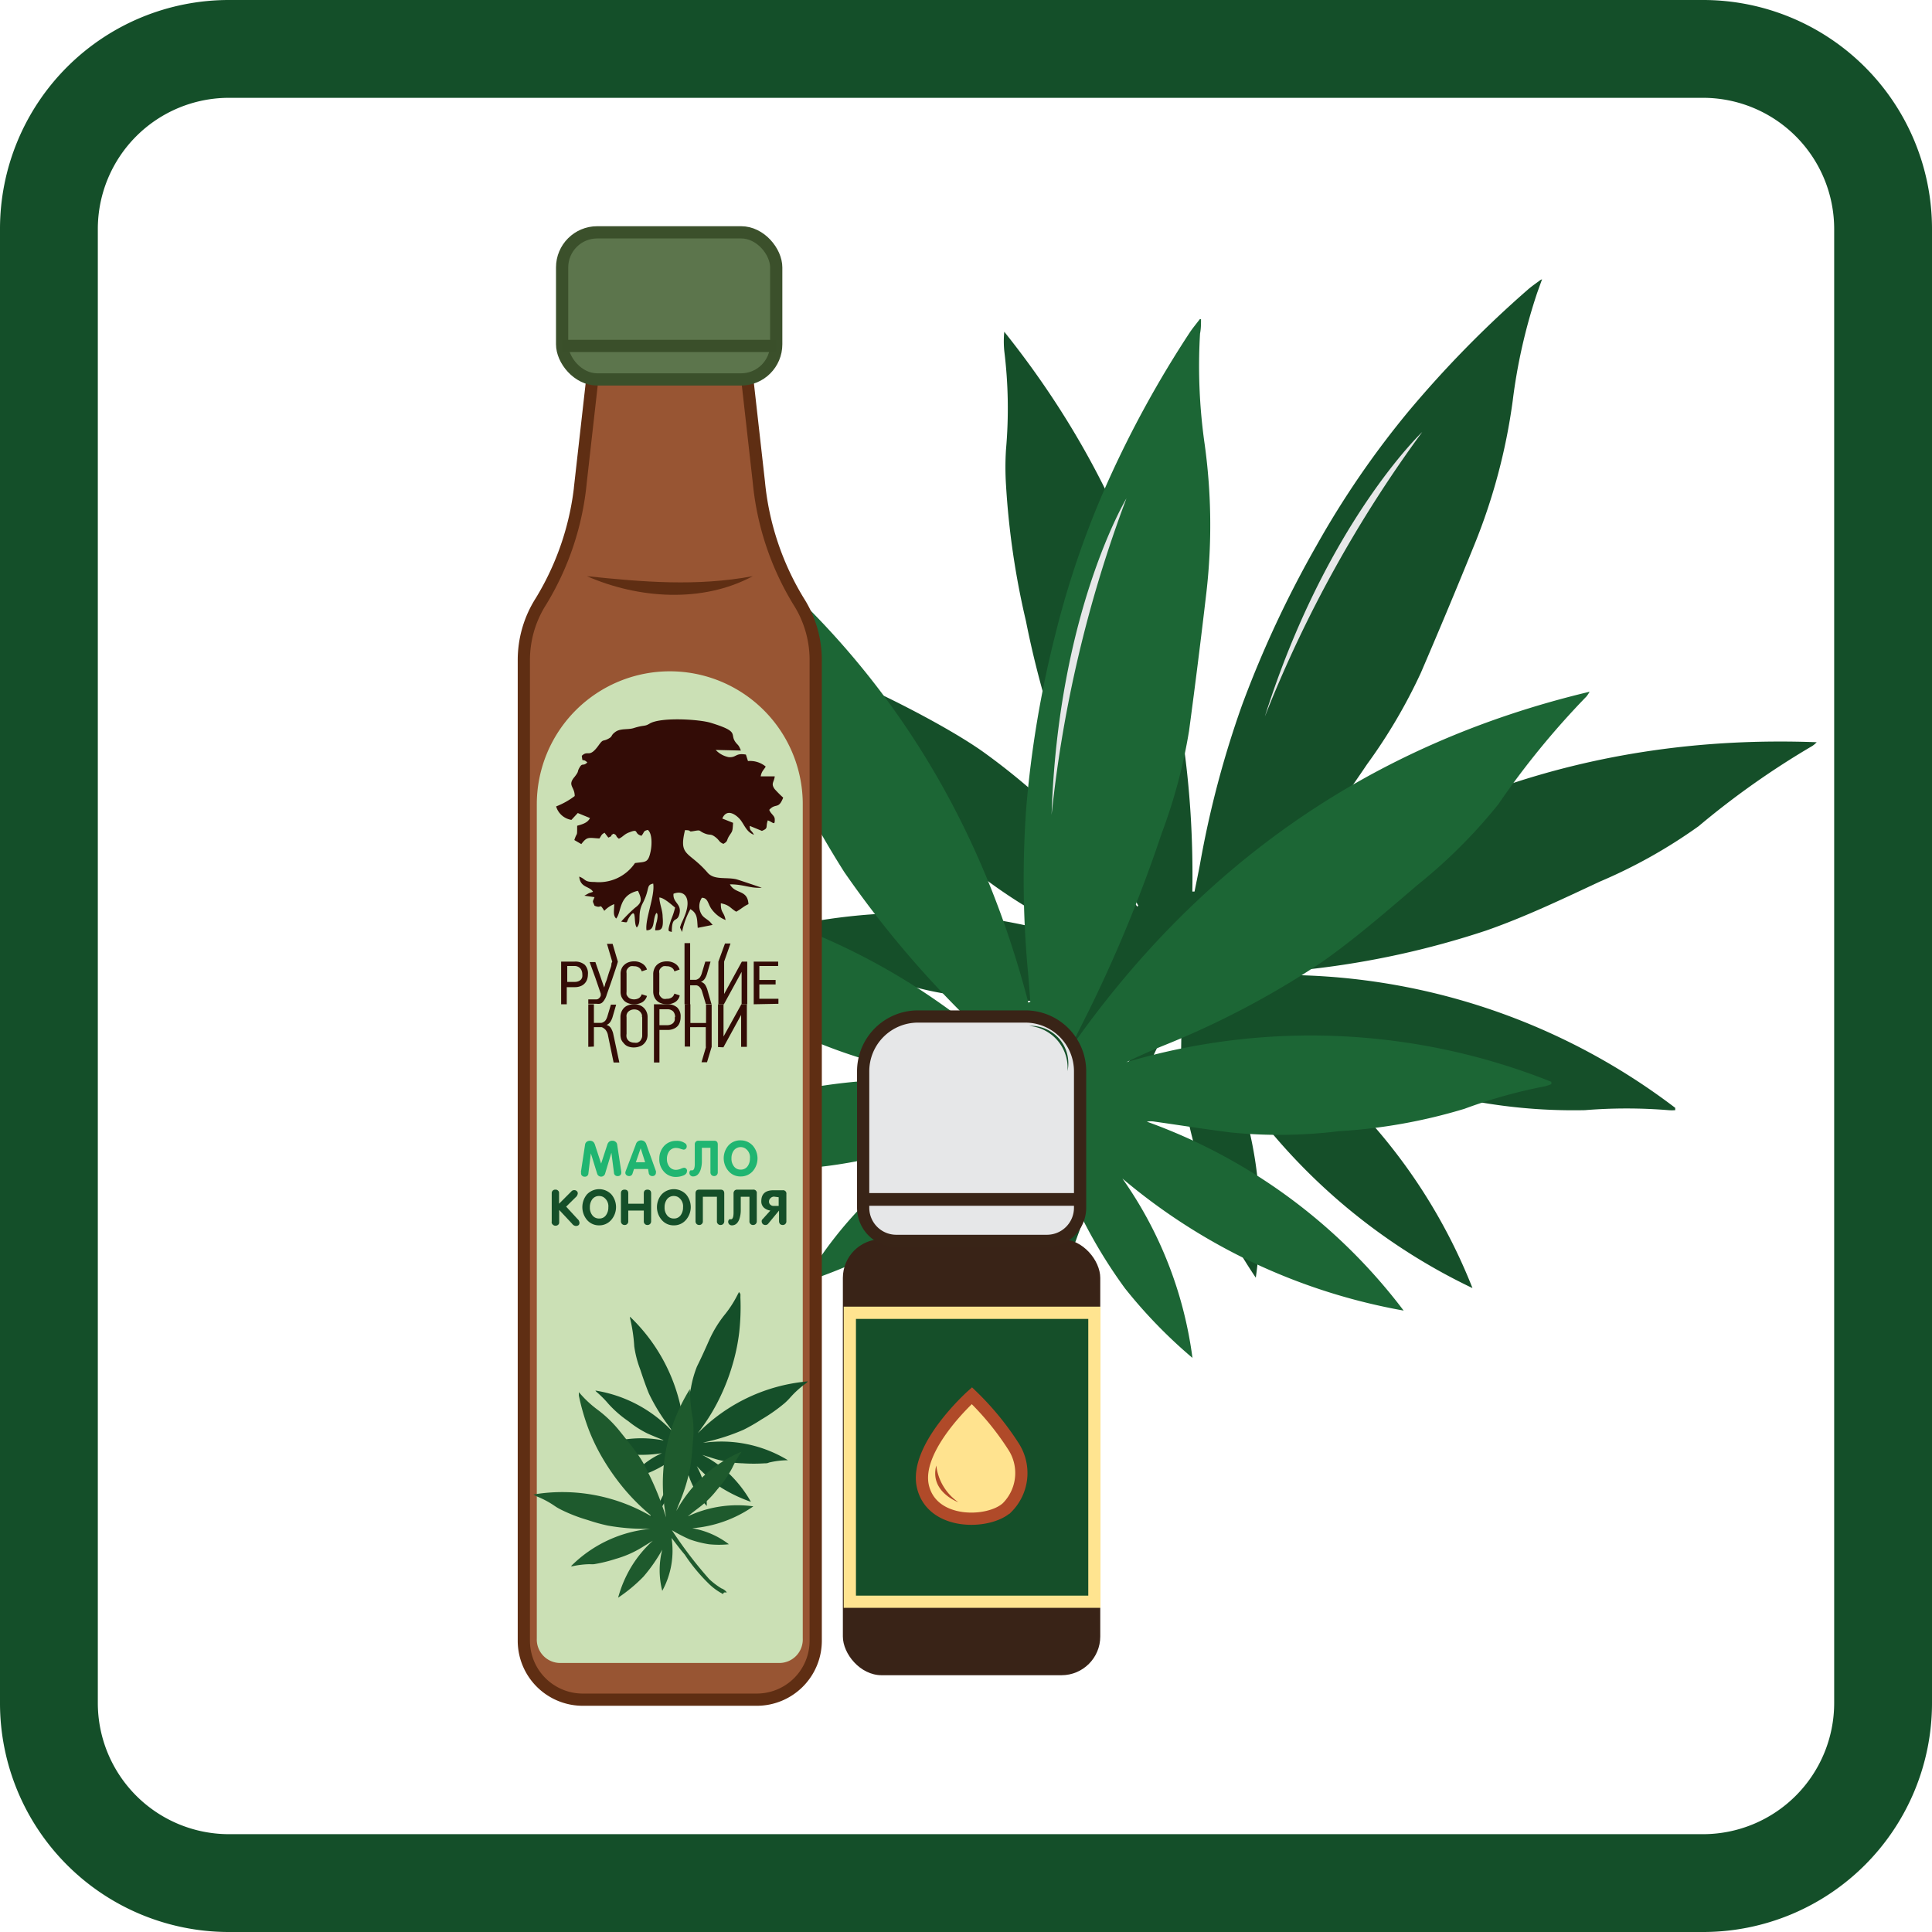 <svg xmlns="http://www.w3.org/2000/svg" viewBox="0 0 158 158"><defs><style>.cls-1{fill:#154f29;}.cls-17,.cls-2{fill:#e6e7e8;}.cls-3{fill:#1c6635;}.cls-4{fill:#985533;stroke:#5f2e13;}.cls-15,.cls-17,.cls-4,.cls-5,.cls-6{stroke-miterlimit:10;}.cls-5{fill:#5c754c;stroke:#3b502b;}.cls-6{fill:none;stroke:#3a4f2a;}.cls-7{fill:#5f2e13;}.cls-8{fill:#cbe0b5;}.cls-11,.cls-9{fill:#330c06;}.cls-9{fill-rule:evenodd;}.cls-10{fill:#20b571;}.cls-12{fill:#1e5a2d;}.cls-13{fill:#392317;}.cls-14{fill:#ffe490;}.cls-15{fill:#ffe38f;stroke:#b04a29;}.cls-16{fill:#b04929;}.cls-17{stroke:#392417;}.cls-18{fill:#392417;}.cls-19{fill:#144f29;}</style></defs><g id="_3.15_Конопляное_масло" data-name="3.15 Конопляное масло"><path class="cls-1" d="M126.11,22.84l-.4,1.11a45.45,45.45,0,0,0-2,8.83,48.45,48.45,0,0,1-3.11,11.71q-2.14,5.28-4.4,10.53a44.2,44.2,0,0,1-4.4,7.48,118.24,118.24,0,0,1-9,11.74c-1,1.08-2,2.14-2.92,3.26C113.9,65.78,130.06,60,148.57,60.7a2.25,2.25,0,0,1-.35.3,67.94,67.94,0,0,0-9.31,6.57,42.13,42.13,0,0,1-8.08,4.53c-3.06,1.43-6.11,2.89-9.29,4a70.79,70.79,0,0,1-14.43,3.16c-1,.14-2.08.28-3.13.48A53.06,53.06,0,0,1,137,90.6l0,.19a3.57,3.57,0,0,1-.56,0,42.1,42.1,0,0,0-6.83,0,44.81,44.81,0,0,1-10.39-1,40,40,0,0,1-8.56-2.27c-1.92-.81-3.82-1.68-5.73-2.52a2,2,0,0,0-.62-.18,45.64,45.64,0,0,1,16.11,20.52A49,49,0,0,1,101.1,88.83a32.63,32.63,0,0,1,1.6,15.66,40.13,40.13,0,0,1-3.76-6.94A40.74,40.74,0,0,1,96.85,90c-.47-2.62-.13-5.27-.26-7.9l-.14,0a1,1,0,0,0-.13.18,170.45,170.45,0,0,0-9.43,22.28,24.38,24.38,0,0,0-.15,5.79,4.44,4.44,0,0,1-.37,2.65c-.39-.2-.8-.38-1.17-.61a.57.57,0,0,1-.19-.44,11.3,11.3,0,0,0,0-1.16,22.09,22.09,0,0,1,0-5.14c.53-5,3.94-9.9,5.65-14.66,1-2.68,2.14-5.27,3.22-7.91,0-.07,0-.14.1-.26-5.87,4.94-12.76,6.9-20.22,7.3A32.37,32.37,0,0,1,87.91,82c-4.35-.22-8.7-.12-12.94-1.23a58.16,58.16,0,0,1-12.15-4.62,48.11,48.11,0,0,1,13.46-1.47,46,46,0,0,1,13.22,2.6c-1.32-.74-2.63-1.5-4-2.21A42.08,42.08,0,0,1,76,67.93a59.35,59.35,0,0,1-6-6.37,14.44,14.44,0,0,1-.91-1.3A32.11,32.11,0,0,0,65,54.57a4.57,4.57,0,0,1-.35-.48c1.51-.39,12,4.65,15.95,7.54A54.64,54.64,0,0,1,93,74.14l.09-.07c-.21-.39-.41-.78-.63-1.16A82.19,82.19,0,0,1,85.9,58.67a78.37,78.37,0,0,1-2-7.89,65.35,65.35,0,0,1-1.63-11.14,22.91,22.91,0,0,1,0-2.87,38.2,38.2,0,0,0-.14-8.07,8.2,8.2,0,0,1,0-1.57c10.7,13.38,15.66,28.69,15.38,45.78l.18,0c.15-.76.31-1.51.45-2.26a80.4,80.4,0,0,1,3.44-13,87.87,87.87,0,0,1,6.11-13.08,73.9,73.9,0,0,1,7.45-10.87,89.17,89.17,0,0,1,9.79-10c.33-.29.7-.54,1.06-.81Z"/><path class="cls-2" d="M116.31,35.33s-7.86,7.43-12.87,23.27A103.64,103.64,0,0,1,116.31,35.33Z"/><path class="cls-3" d="M98.22,26.11c0,.39,0,.78-.08,1.17a45,45,0,0,0,.38,9.06,48.13,48.13,0,0,1,.14,12.11Q98,54.12,97.24,59.78A44.1,44.1,0,0,1,95,68.16a116.76,116.76,0,0,1-5.58,13.73c-.63,1.31-1.31,2.59-1.94,3.93C98,70.75,112,60.86,130,56.57a2.82,2.82,0,0,1-.26.39,67,67,0,0,0-7.21,8.82A42.7,42.7,0,0,1,116,72.31c-2.57,2.19-5.12,4.42-7.88,6.36A70.84,70.84,0,0,1,95,85.57c-1,.41-1.93.83-2.89,1.3a53.08,53.08,0,0,1,34.76,1.6l0,.19a3.68,3.68,0,0,1-.53.18,41.72,41.72,0,0,0-6.58,1.84,44.28,44.28,0,0,1-10.27,1.83,39.78,39.78,0,0,1-8.86.1c-2.07-.26-4.13-.59-6.19-.88a1.76,1.76,0,0,0-.65,0,45.7,45.7,0,0,1,21,15.45A48.93,48.93,0,0,1,91.79,96.38a32.81,32.81,0,0,1,5.73,14.67A40.37,40.37,0,0,1,92,105.36,40.6,40.6,0,0,1,88,98.6c-1.15-2.4-1.54-5-2.36-7.54l-.15,0a1.72,1.72,0,0,0-.07.21,170.18,170.18,0,0,0-3.13,24,23.63,23.63,0,0,0,1.41,5.62,4.52,4.52,0,0,1,.35,2.66c-.43-.09-.87-.16-1.3-.28a.61.61,0,0,1-.29-.38c-.12-.36-.13-.77-.28-1.12a22.33,22.33,0,0,1-1.38-5c-.84-5,1.15-10.6,1.52-15.64.21-2.84.65-5.65,1-8.48,0-.07,0-.15,0-.28C79,98.75,72.88,102.49,65.79,104.86A32.57,32.57,0,0,1,77.24,93.31c-4.24,1-8.41,2.22-12.8,2.28a58,58,0,0,1-12.94-1.2,48.17,48.17,0,0,1,12.58-5,46.26,46.26,0,0,1,13.43-1C76,88,74.58,87.6,73.1,87.27a42.18,42.18,0,0,1-11-4.32,57.7,57.7,0,0,1-7.5-4.53,11.89,11.89,0,0,1-1.22-1A32.16,32.16,0,0,0,47.83,73c-.16-.1-.3-.24-.47-.37,1.36-.78,12.79,1.28,17.39,3A54.39,54.39,0,0,1,80,84.41l.07-.1c-.31-.32-.61-.64-.92-1a82.55,82.55,0,0,1-10.11-12,80.49,80.49,0,0,1-4-7.08A65.57,65.57,0,0,1,60.52,54a24.22,24.22,0,0,1-.74-2.78,37.43,37.43,0,0,0-2.3-7.74A8.15,8.15,0,0,1,57,42C70.91,52,79.79,65.45,84.1,82l.16-.08c-.06-.77-.11-1.54-.18-2.3a81.89,81.89,0,0,1-.16-13.47A86.93,86.93,0,0,1,86.3,51.91a74.33,74.33,0,0,1,4.28-12.47,87.14,87.14,0,0,1,6.74-12.28c.25-.37.54-.71.81-1.07Z"/><path class="cls-2" d="M92.12,40.76S86.54,50,86,66.63A104,104,0,0,1,92.12,40.76Z"/><path class="cls-4" d="M62.06,39.42,61,30H48.55l-1.06,9.4a22.87,22.87,0,0,1-3.25,9.78A8.92,8.92,0,0,0,42.84,54v80.15A4.82,4.82,0,0,0,47.66,139H61.89a4.82,4.82,0,0,0,4.82-4.83V54a8.92,8.92,0,0,0-1.4-4.82A22.87,22.87,0,0,1,62.06,39.42Z"/><rect class="cls-5" x="45.97" y="19" width="17.51" height="12.03" rx="2.87"/><line class="cls-6" x1="45.97" y1="28.29" x2="63.49" y2="28.29"/><path class="cls-7" d="M48,47.12c4.58.48,9,.85,13.56,0-4.12,2.22-9.37,1.84-13.56,0Z"/><path class="cls-8" d="M54.78,54.9h0A10.88,10.88,0,0,0,43.9,65.77V134A1.92,1.92,0,0,0,45.82,136H63.73A1.92,1.92,0,0,0,65.65,134V65.77A10.87,10.87,0,0,0,54.78,54.9Z"/><path class="cls-9" d="M47.58,61.82c.09.65,0,.11.45.53-.34.35-.39,0-.63.41s0,.24-.4.76c-.63.73,0,.79,0,1.58a6.18,6.18,0,0,1-1.52.85,1.56,1.56,0,0,0,1.25,1.1l.52-.56,1,.41c-.18.36-.53.49-1.05.63,0,1,0,.44-.23,1.17l.57.33c.49-.64.58-.51,1.48-.46.2-.28.13-.3.42-.47l.31.4c.52-.23,0-.08.43-.32.36.18.08.14.43.41.35-.16.42-.36.85-.52.84-.33.34.1,1,.28.27-.33.12-.38.52-.48.37.3.34,1.25.22,1.79-.2.93-.41.8-1.27.92a3.56,3.56,0,0,1-3.29,1.55c-.91,0-.68-.21-1.27-.44.09.93.84.76,1.13,1.24a3.18,3.18,0,0,1-.33.11l-.38.21.83.12c-.16.42-.18.26,0,.7.64.28.36-.28.8.42a2.21,2.21,0,0,1,.81-.55c0,.56-.12.9.16,1.18.46-.54.18-1.91,1.78-2.27.37.74.29,1-.25,1.4a11.84,11.84,0,0,0-1.12,1.12c.65.1.36.11.65-.34.67-1,.32.5.63.82.42-.48,0-1.08.49-2,.61-1.2.24-1.46.85-1.59.16,1-.68,2.91-.55,3.82.76,0,.46-.84.8-1.41,0,0,.2-.06.05.67a3.24,3.24,0,0,0-.14.74c.44,0,.71,0,.61-1.11,0-.53-.24-1-.27-1.57.36,0,1,.59,1.29.82a6.24,6.24,0,0,1-.33,1c-.35,1.09-.2.89.06,1,0-1.43.45-.69.63-1.51s-.56-.87-.49-1.62c.86-.34,1.53.31.9,1.85-.09.22-.17.4-.27.61,0,0-.1.29-.1.3l.17.37a6.36,6.36,0,0,1,.68-1.87c.59.36.54.77.6,1.53l1.22-.24-.19-.22c-.22-.23-.53-.36-.69-.6a1.27,1.27,0,0,1,0-1.4c.5,0,.49.5.78.91a2.59,2.59,0,0,0,1.16.91c-.14-.71-.4-.55-.39-1.37.74.15.75.39,1.26.69.43-.24.57-.42,1-.62-.07-1.22-1.08-.79-1.52-1.62,1.14,0,1.64.34,2.61.28,0,0-1.93-.66-2.11-.7-.86-.18-1.79.08-2.32-.53-1.54-1.79-2.38-1.3-1.85-3.48.69,0,.11.19.8.06.53-.09.31,0,.79.2s.48,0,.87.29.29.41.68.57c.4-.23.23-.27.48-.66s.27-.3.31-1.06l-.88-.35c.33-.79,1-.41,1.39,0s.54,1.09,1.2,1.33c-.23-.45-.33-.24-.35-.73l1,.41c.56-.23.28-.28.48-.86.44.16.58.46.57-.08,0-.31-.32-.43-.45-.78.53-.59.75,0,1.14-1a8.84,8.84,0,0,1-.69-.69c-.34-.47-.06-.55,0-1.05H62.21c.08-.44.25-.51.41-.8a2,2,0,0,0-1.45-.45L61,61.71c-.88-.15-.75.26-1.41.21a2,2,0,0,1-1.06-.59l2.06.05c-.21-.54-.25-.41-.47-.73-.44-.65.38-.81-2-1.54-.95-.29-4.1-.48-5,.07-.43.26-.4.08-1.32.37-.47.14-1.06,0-1.48.31s-.17.35-.6.57-.38,0-.72.46c-.84,1.2-.89.39-1.43.93"/><path class="cls-10" d="M47.51,95.83l.34-2.24a.34.34,0,0,1,.14-.22.44.44,0,0,1,.25-.08.45.45,0,0,1,.25.07.51.51,0,0,1,.15.21l.52,1.59h0l.52-1.59a.51.51,0,0,1,.15-.21.43.43,0,0,1,.25-.07.38.38,0,0,1,.25.08.32.32,0,0,1,.14.22l.34,2.24v.06a.27.27,0,0,1-.29.29.28.28,0,0,1-.31-.28L50,94.27h0L49.48,96a.34.34,0,0,1-.64,0l-.52-1.68h0l-.2,1.63a.28.28,0,0,1-.31.28.29.29,0,0,1-.21-.08.25.25,0,0,1-.08-.21v-.06Z"/><path class="cls-10" d="M51.17,95.77,52,93.59a.43.43,0,0,1,.43-.33.44.44,0,0,1,.43.33l.78,2.18a.34.34,0,0,1,0,.15.25.25,0,0,1-.09.19.26.26,0,0,1-.19.07.29.29,0,0,1-.3-.21L53,95.6H51.85l-.12.37a.28.28,0,0,1-.29.21.32.32,0,0,1-.21-.08.25.25,0,0,1-.09-.2A.87.87,0,0,1,51.17,95.77Zm1.23-1.88L52,95.05h.76l-.37-1.16Z"/><path class="cls-10" d="M53.92,94.73a1.51,1.51,0,0,1,.38-1,1.31,1.31,0,0,1,1-.43,1.14,1.14,0,0,1,.77.23.29.29,0,0,1,.09.22.26.26,0,0,1-.07.19.25.25,0,0,1-.18.08,1.75,1.75,0,0,1-.26-.07,1.07,1.07,0,0,0-.35-.07.67.67,0,0,0-.58.28,1.07,1.07,0,0,0-.18.63,1,1,0,0,0,.19.61.68.68,0,0,0,.57.27,1.13,1.13,0,0,0,.36-.08,1,1,0,0,1,.27-.09.24.24,0,0,1,.25.19.13.13,0,0,1,0,.08c0,.17-.11.3-.34.38a1.69,1.69,0,0,1-.56.1,1.28,1.28,0,0,1-1-.45A1.49,1.49,0,0,1,53.92,94.73Z"/><path class="cls-10" d="M58.4,93.29c.2,0,.3.1.3.31v2.27a.31.31,0,0,1-.08.22.28.28,0,0,1-.22.09.29.29,0,0,1-.22-.09.31.31,0,0,1-.08-.22v-2h-.7v1.08a2.24,2.24,0,0,1-.11.73c-.13.35-.33.53-.62.53h0a.29.29,0,0,1-.22-.1.28.28,0,0,1-.07-.19v0a.26.26,0,0,1,.09-.21l.06,0,.08,0c.14,0,.21-.2.21-.53h0V93.6a.3.3,0,0,1,.08-.23.27.27,0,0,1,.22-.08Z"/><path class="cls-10" d="M60.57,96.21a1.26,1.26,0,0,1-1-.45,1.6,1.6,0,0,1,0-2.08,1.28,1.28,0,0,1,1-.42,1.32,1.32,0,0,1,1,.44,1.6,1.6,0,0,1,0,2.07A1.29,1.29,0,0,1,60.57,96.21Zm0-.56a.66.66,0,0,0,.58-.29,1.07,1.07,0,0,0,.18-.63.86.86,0,0,0-.43-.84.71.71,0,0,0-.9.21,1.07,1.07,0,0,0-.18.63,1,1,0,0,0,.19.64A.65.65,0,0,0,60.57,95.65Z"/><path class="cls-1" d="M45.12,99.89V97.58a.28.28,0,0,1,.3-.29.27.27,0,0,1,.22.08.25.25,0,0,1,.08.21v.86l1-1a.3.3,0,0,1,.24-.11.28.28,0,0,1,.21.08.24.24,0,0,1,.08.2.5.5,0,0,1-.19.32l-.76.75.92,1a.46.46,0,0,1,.17.31c0,.18-.1.27-.31.27a.43.43,0,0,1-.3-.19l-1.05-1.12v1a.25.25,0,0,1-.08.21.33.33,0,0,1-.22.08.3.3,0,0,1-.21-.08A.26.26,0,0,1,45.12,99.89Z"/><path class="cls-1" d="M49,100.21a1.28,1.28,0,0,1-1-.45,1.63,1.63,0,0,1,0-2.08,1.38,1.38,0,0,1,2,0,1.6,1.6,0,0,1,0,2.07A1.28,1.28,0,0,1,49,100.21Zm0-.56a.64.64,0,0,0,.57-.29,1.07,1.07,0,0,0,.18-.63.88.88,0,0,0-.42-.84.73.73,0,0,0-.33-.08.68.68,0,0,0-.58.29,1.07,1.07,0,0,0-.18.63,1,1,0,0,0,.19.64A.67.67,0,0,0,49,99.65Z"/><path class="cls-1" d="M50.78,99.87V97.6c0-.21.1-.31.3-.31s.3.1.3.31v.84h1.27V97.6c0-.21.1-.31.3-.31s.3.1.3.31v2.27a.31.31,0,0,1-.08.22.29.29,0,0,1-.22.09.27.27,0,0,1-.22-.09.27.27,0,0,1-.08-.22V99H51.38v.87a.27.27,0,0,1-.08.22.27.27,0,0,1-.22.09.29.29,0,0,1-.22-.09A.31.31,0,0,1,50.78,99.87Z"/><path class="cls-1" d="M55.11,100.21a1.26,1.26,0,0,1-1-.45,1.6,1.6,0,0,1,0-2.08,1.38,1.38,0,0,1,2,0,1.6,1.6,0,0,1,0,2.07A1.28,1.28,0,0,1,55.11,100.21Zm0-.56a.65.65,0,0,0,.57-.29,1.07,1.07,0,0,0,.18-.63.88.88,0,0,0-.42-.84.73.73,0,0,0-.33-.08.68.68,0,0,0-.58.29,1.07,1.07,0,0,0-.18.63,1,1,0,0,0,.19.64A.67.67,0,0,0,55.11,99.65Z"/><path class="cls-1" d="M58.93,97.29c.2,0,.3.1.3.31v2.27a.31.31,0,0,1-.08.22.29.29,0,0,1-.22.09.27.27,0,0,1-.22-.09.27.27,0,0,1-.08-.22v-2H57.48v2a.27.27,0,0,1-.08.22.28.28,0,0,1-.22.09.29.29,0,0,1-.22-.09.31.31,0,0,1-.08-.22V97.6c0-.21.1-.31.3-.31Z"/><path class="cls-1" d="M61.58,97.29a.27.27,0,0,1,.31.31v2.27a.31.31,0,0,1-.08.22.3.3,0,0,1-.23.09.26.26,0,0,1-.21-.09.27.27,0,0,1-.08-.22v-2h-.71v1.08a2.24,2.24,0,0,1-.11.73c-.12.35-.33.53-.62.53h0a.31.31,0,0,1-.23-.1.34.34,0,0,1-.07-.19v0a.3.3,0,0,1,.1-.21l.06,0,.08,0c.13,0,.2-.2.2-.53h0V97.6a.34.34,0,0,1,.08-.23.29.29,0,0,1,.22-.08Z"/><path class="cls-1" d="M64.23,100.09a.28.28,0,0,1-.22.09.33.33,0,0,1-.22-.08.36.36,0,0,1-.08-.23V99h0l-.89,1.08a.28.28,0,0,1-.23.1.29.29,0,0,1-.22-.09.33.33,0,0,1-.08-.22.21.21,0,0,1,.08-.17L63,99a1,1,0,0,1-.53-.24.69.69,0,0,1-.21-.52c0-.6.33-.9,1-.9H64a.27.27,0,0,1,.31.31v2.25A.27.27,0,0,1,64.23,100.09Zm-.93-2.23A.4.4,0,0,0,63,98a.35.35,0,0,0-.11.26.32.32,0,0,0,.11.26.35.35,0,0,0,.27.1h.41v-.71Z"/><g id="_1946662781680" data-name=" 1946662781680"><path class="cls-11" d="M48.08,79.69a1.32,1.32,0,0,1-.06.39.9.9,0,0,1-.52.56,1.28,1.28,0,0,1-.5.09h-.65v1.4h-.46V78.64H47a1.19,1.19,0,0,1,.82.26A1,1,0,0,1,48.08,79.69Zm-.46,0h0a.73.73,0,0,0-.15-.48A.63.63,0,0,0,47,79h-.61v1.3H47a.76.76,0,0,0,.32-.06.6.6,0,0,0,.2-.14.51.51,0,0,0,.1-.21,1,1,0,0,0,0-.24Zm2.47.31h0c-.15.44-.31.89-.47,1.34a1.43,1.43,0,0,1-.18.41,1,1,0,0,1-.19.24.5.5,0,0,1-.21.1.91.91,0,0,1-.23,0h-.7v-.36h.64a.31.31,0,0,0,.21-.07.46.46,0,0,0,.17-.24l0-.16L48.7,80l-.48-1.32h.47l.41,1.18.31.9h0a1.64,1.64,0,0,1,.07-.21c0-.11.07-.23.12-.37s.09-.29.14-.45.1-.31.15-.45S50,79,50,78.87s.06-.18.07-.22l-.43-1.46h.46l.43,1.46C50.4,79.1,50.24,79.55,50.09,80Zm2.82,1.45h0a.89.89,0,0,1-.38.51,1.32,1.32,0,0,1-.68.17,1.34,1.34,0,0,1-.46-.08,1,1,0,0,1-.35-.21,1.27,1.27,0,0,1-.22-.33,1.16,1.16,0,0,1-.07-.42V79.66a1.07,1.07,0,0,1,.07-.41.83.83,0,0,1,.22-.33,1,1,0,0,1,.35-.22,1.3,1.3,0,0,1,.46-.08,1.2,1.2,0,0,1,.67.18.87.87,0,0,1,.39.49l-.43.15a.55.55,0,0,0-.21-.3.68.68,0,0,0-.42-.12.87.87,0,0,0-.28,0,.6.6,0,0,0-.2.14.69.69,0,0,0-.13.2,1,1,0,0,0,0,.24V81.1a1,1,0,0,0,0,.24.69.69,0,0,0,.13.2.48.48,0,0,0,.2.14.82.82,0,0,0,.69-.06.58.58,0,0,0,.22-.31l.43.14Zm2.67,0h0a.85.85,0,0,1-.38.51,1.28,1.28,0,0,1-.67.17,1.34,1.34,0,0,1-.46-.08.93.93,0,0,1-.35-.21.91.91,0,0,1-.22-.33,1.16,1.16,0,0,1-.08-.42V79.66a1.07,1.07,0,0,1,.08-.41.93.93,0,0,1,.21-.33,1,1,0,0,1,.35-.22,1.4,1.4,0,0,1,.47-.08,1.22,1.22,0,0,1,.67.18.85.85,0,0,1,.38.49l-.43.15a.47.47,0,0,0-.21-.3.65.65,0,0,0-.41-.12.82.82,0,0,0-.28,0,.6.6,0,0,0-.2.14.53.53,0,0,0-.13.2.67.67,0,0,0,0,.24V81.1a.67.67,0,0,0,0,.24.53.53,0,0,0,.13.2.48.48,0,0,0,.2.14.64.64,0,0,0,.28,0,.68.68,0,0,0,.41-.11.56.56,0,0,0,.21-.31l.43.14Zm.4.68h0v-5h.46v3h.28l.18,0a.45.45,0,0,0,.18-.07.47.47,0,0,0,.17-.15,1.13,1.13,0,0,0,.13-.27l.3-1h.43l-.29,1a1.56,1.56,0,0,1-.2.43.71.71,0,0,1-.3.23.59.59,0,0,1,.35.24,1.62,1.62,0,0,1,.19.44l.32,1.12h-.46l-.3-1a.81.81,0,0,0-.13-.28.66.66,0,0,0-.16-.17.45.45,0,0,0-.18-.07l-.2,0h-.31v1.59Zm2.77,0h0V78.64l.54-1.48h.45l-.52,1.48v2.65h0l1.45-2.65h.44v3.49h-.46V79.48h0L59.2,82.13Zm2.89,0h0V78.64h2V79H62.1v1.14h1.33v.37H62.1v1.17h1.56v.41Z"/><path class="cls-11" d="M48.11,85.61V82.13h.46v1.52H49l.18,0a.45.45,0,0,0,.18-.07.47.47,0,0,0,.17-.15,1.13,1.13,0,0,0,.13-.27l.3-1h.43l-.29,1a1.56,1.56,0,0,1-.2.43.66.66,0,0,1-.3.23.63.63,0,0,1,.35.24,1.62,1.62,0,0,1,.19.44l.51,2.39h-.47l-.48-2.32a1,1,0,0,0-.13-.28.52.52,0,0,0-.16-.17A.56.56,0,0,0,49.2,84L49,84h-.43v1.59Zm4.85-1h0a1.14,1.14,0,0,1-.08.43,1,1,0,0,1-.23.33.84.84,0,0,1-.35.21,1.33,1.33,0,0,1-.45.08,1.29,1.29,0,0,1-.51-.09A.83.83,0,0,1,51,85.3.92.92,0,0,1,50.8,85a1.42,1.42,0,0,1-.06-.42V83.17a1.13,1.13,0,0,1,.06-.36,1,1,0,0,1,.19-.34.87.87,0,0,1,.34-.24,1.3,1.3,0,0,1,.52-.1,1.28,1.28,0,0,1,.5.09,1,1,0,0,1,.54.57,1,1,0,0,1,.07.38Zm-.46-1.42h0a.81.81,0,0,0,0-.19.71.71,0,0,0-.11-.21.69.69,0,0,0-.2-.17.77.77,0,0,0-.64,0,.69.69,0,0,0-.21.16.67.67,0,0,0-.1.21.88.88,0,0,0,0,.21v1.35a.86.86,0,0,0,0,.28.51.51,0,0,0,.12.23.47.47,0,0,0,.21.15.71.71,0,0,0,.31.06.73.73,0,0,0,.25,0,.82.82,0,0,0,.2-.12.69.69,0,0,0,.13-.2.55.55,0,0,0,.06-.26V83.17Zm3.16,0h0a1.23,1.23,0,0,1-.06.39.88.88,0,0,1-.18.33.93.93,0,0,1-.34.23,1.24,1.24,0,0,1-.5.09h-.65v2.66h-.45V82.13h1.08a1.17,1.17,0,0,1,.82.26A1,1,0,0,1,55.66,83.17Zm-.45,0h0a.68.68,0,0,0-.16-.48.66.66,0,0,0-.5-.17h-.62v1.3h.62a.76.76,0,0,0,.32-.06.48.48,0,0,0,.2-.14.53.53,0,0,0,.11-.21,1,1,0,0,0,0-.24Zm2.51,2.44h0V84H56.44v1.59H56V82.13h.46v1.53h1.28V82.13h.46v3.48l-.38,1.26h-.45l.37-1.26Zm1,0h0V82.13h.45v2.64h0l1.46-2.64h.45v3.48h-.47V83h0l-1.45,2.65Z"/></g><path class="cls-1" d="M60.43,105.66a1.51,1.51,0,0,1-.11.22,9,9,0,0,1-1,1.57A9.6,9.6,0,0,0,58,109.59c-.32.72-.64,1.44-1,2.16a8.74,8.74,0,0,0-.49,1.73,23.83,23.83,0,0,0-.46,3c0,.3,0,.6-.07.9a14.47,14.47,0,0,0-4.46-9.7v.1a13.11,13.11,0,0,1,.35,2.33,8.62,8.62,0,0,0,.48,1.86c.22.66.44,1.32.72,2a15.17,15.17,0,0,0,1.59,2.61c.13.18.26.35.38.54a11,11,0,0,0-6.35-3.4l0,0,.07.09a8.58,8.58,0,0,1,1,1,9.18,9.18,0,0,0,1.63,1.42,8.34,8.34,0,0,0,1.56,1c.4.18.8.34,1.2.5a.26.26,0,0,1,.11.07,9.42,9.42,0,0,0-5.37.52,10.09,10.09,0,0,0,5.24.52,6.92,6.92,0,0,0-2.57,2,7.86,7.86,0,0,0,1.58-.43,8.56,8.56,0,0,0,1.43-.77,11.44,11.44,0,0,0,1.22-1.09l0,0a.06.06,0,0,0,0,0,35.31,35.31,0,0,1-2,4.6,5.22,5.22,0,0,1-.77,1,.89.89,0,0,0-.34.44c.08,0,.09-.06.18,0s.15.11.17.09.1-.12.17-.17a5.31,5.31,0,0,0,.69-.86,14.41,14.41,0,0,0,1.39-2.94c.26-.53.48-1.07.72-1.61l0,0a6.77,6.77,0,0,0,1.8,4.06,6.63,6.63,0,0,0-.82-3.26,13.16,13.16,0,0,0,2,1.76,12,12,0,0,0,2.43,1.16,10,10,0,0,0-1.71-2.23,9.68,9.68,0,0,0-2.28-1.61l.9.28a8.71,8.71,0,0,0,2.42.41,13.66,13.66,0,0,0,1.81,0c.11,0,.22,0,.33-.06a6.93,6.93,0,0,1,1.44-.19l.12,0A10.46,10.46,0,0,0,57.49,118v0l.26-.08a16.6,16.6,0,0,0,3.07-1,15.27,15.27,0,0,0,1.46-.84,13.86,13.86,0,0,0,1.9-1.34,5.55,5.55,0,0,0,.42-.42,7.75,7.75,0,0,1,1.23-1.13,1.26,1.26,0,0,0,.24-.22,14.36,14.36,0,0,0-9,4.24l0,0,.28-.39a15.59,15.59,0,0,0,1.45-2.38,17.06,17.06,0,0,0,1.09-2.78,16,16,0,0,0,.56-2.67,18.71,18.71,0,0,0,.1-2.9,2.48,2.48,0,0,0,0-.27Z"/><path class="cls-12" d="M47.32,113.83l.16.18a8.74,8.74,0,0,0,1.38,1.27A9.94,9.94,0,0,1,50.65,117c.49.61,1,1.24,1.45,1.86a8.65,8.65,0,0,1,.9,1.56,23.35,23.35,0,0,1,1.19,2.82c.1.28.19.57.29.86a14.52,14.52,0,0,1,1.94-10.5.58.58,0,0,1,0,.1,14.17,14.17,0,0,0,.24,2.34,8.8,8.8,0,0,1,0,1.92c-.05.69-.1,1.39-.22,2.08a14.29,14.29,0,0,1-.9,2.92c-.08.2-.16.4-.23.61a11,11,0,0,1,5.32-4.85l0,0s0,.07-.05.1a8.84,8.84,0,0,0-.7,1.23,9,9,0,0,1-1.23,1.77,7.94,7.94,0,0,1-1.28,1.31c-.34.27-.69.52-1,.78a.41.41,0,0,0-.1.09,9.5,9.5,0,0,1,5.34-.81,10.15,10.15,0,0,1-5,1.79,6.84,6.84,0,0,1,3,1.31,8.06,8.06,0,0,1-1.63,0,8.51,8.51,0,0,1-1.58-.4,12.41,12.41,0,0,1-1.45-.75l0,0s0,0,0,0a34.12,34.12,0,0,0,3.05,4,6.06,6.06,0,0,0,1,.76.93.93,0,0,1,.44.33c-.08,0-.11,0-.19,0s-.11.14-.14.13a2.12,2.12,0,0,0-.2-.12,4.83,4.83,0,0,1-.89-.67A14.41,14.41,0,0,1,56,127.14c-.38-.44-.73-.92-1.09-1.38l0-.05a6.83,6.83,0,0,1-.75,4.39,6.75,6.75,0,0,1,0-3.37,13,13,0,0,1-1.54,2.21,12.69,12.69,0,0,1-2.07,1.72,10,10,0,0,1,1.11-2.58A9.64,9.64,0,0,1,53.39,126l-.8.49a8.52,8.52,0,0,1-2.25,1,11.89,11.89,0,0,1-1.76.43,1.84,1.84,0,0,1-.33,0,7.08,7.08,0,0,0-1.44.17h-.12a10.54,10.54,0,0,1,6.5-3.06v0h-.27a17.39,17.39,0,0,1-3.23-.27,14.93,14.93,0,0,1-1.62-.45,13,13,0,0,1-2.17-.84,4.4,4.4,0,0,1-.52-.3,7.43,7.43,0,0,0-1.47-.79,1.56,1.56,0,0,1-.28-.16,14.35,14.35,0,0,1,9.81,1.89v0l-.36-.31a16.75,16.75,0,0,1-2-2,18.79,18.79,0,0,1-1.73-2.43,15.88,15.88,0,0,1-1.2-2.45,18.37,18.37,0,0,1-.81-2.78c0-.09,0-.19,0-.28Z"/><rect class="cls-13" x="68.93" y="101.34" width="21.05" height="35.66" rx="3.17"/><rect class="cls-1" x="69.43" y="107.36" width="20.05" height="23.63"/><path class="cls-14" d="M89,107.86v22.63h-19V107.86H89m1-1h-21v24.63H90V106.86Z"/><path class="cls-15" d="M79.48,114.14s-4.76,4.25-4,7.44,5.38,3.08,6.87,1.72a4,4,0,0,0,.54-5A22.91,22.91,0,0,0,79.48,114.14Z"/><path class="cls-16" d="M76.57,119.85a4.25,4.25,0,0,0,1.8,3S76,122,76.57,119.85Z"/><path class="cls-17" d="M75.06,83.13h8.79a4.48,4.48,0,0,1,4.48,4.48V98.77a2.71,2.71,0,0,1-2.71,2.71H73.3a2.71,2.71,0,0,1-2.71-2.71V87.61A4.48,4.48,0,0,1,75.06,83.13Z"/><rect class="cls-18" x="70.58" y="97.57" width="17.75" height="1.04"/><path class="cls-1" d="M84.16,83.9a3.06,3.06,0,0,1,3.14,3.7A3.44,3.44,0,0,0,84.16,83.9Z"/><path class="cls-19" d="M139.28,8A10.73,10.73,0,0,1,150,18.72V139.28A10.73,10.73,0,0,1,139.28,150H18.72A10.73,10.73,0,0,1,8,139.28V18.72A10.73,10.73,0,0,1,18.72,8H139.28m0-8H18.72A18.72,18.72,0,0,0,0,18.72V139.28A18.72,18.72,0,0,0,18.72,158H139.28A18.72,18.72,0,0,0,158,139.28V18.72A18.72,18.72,0,0,0,139.28,0Z"/></g></svg>